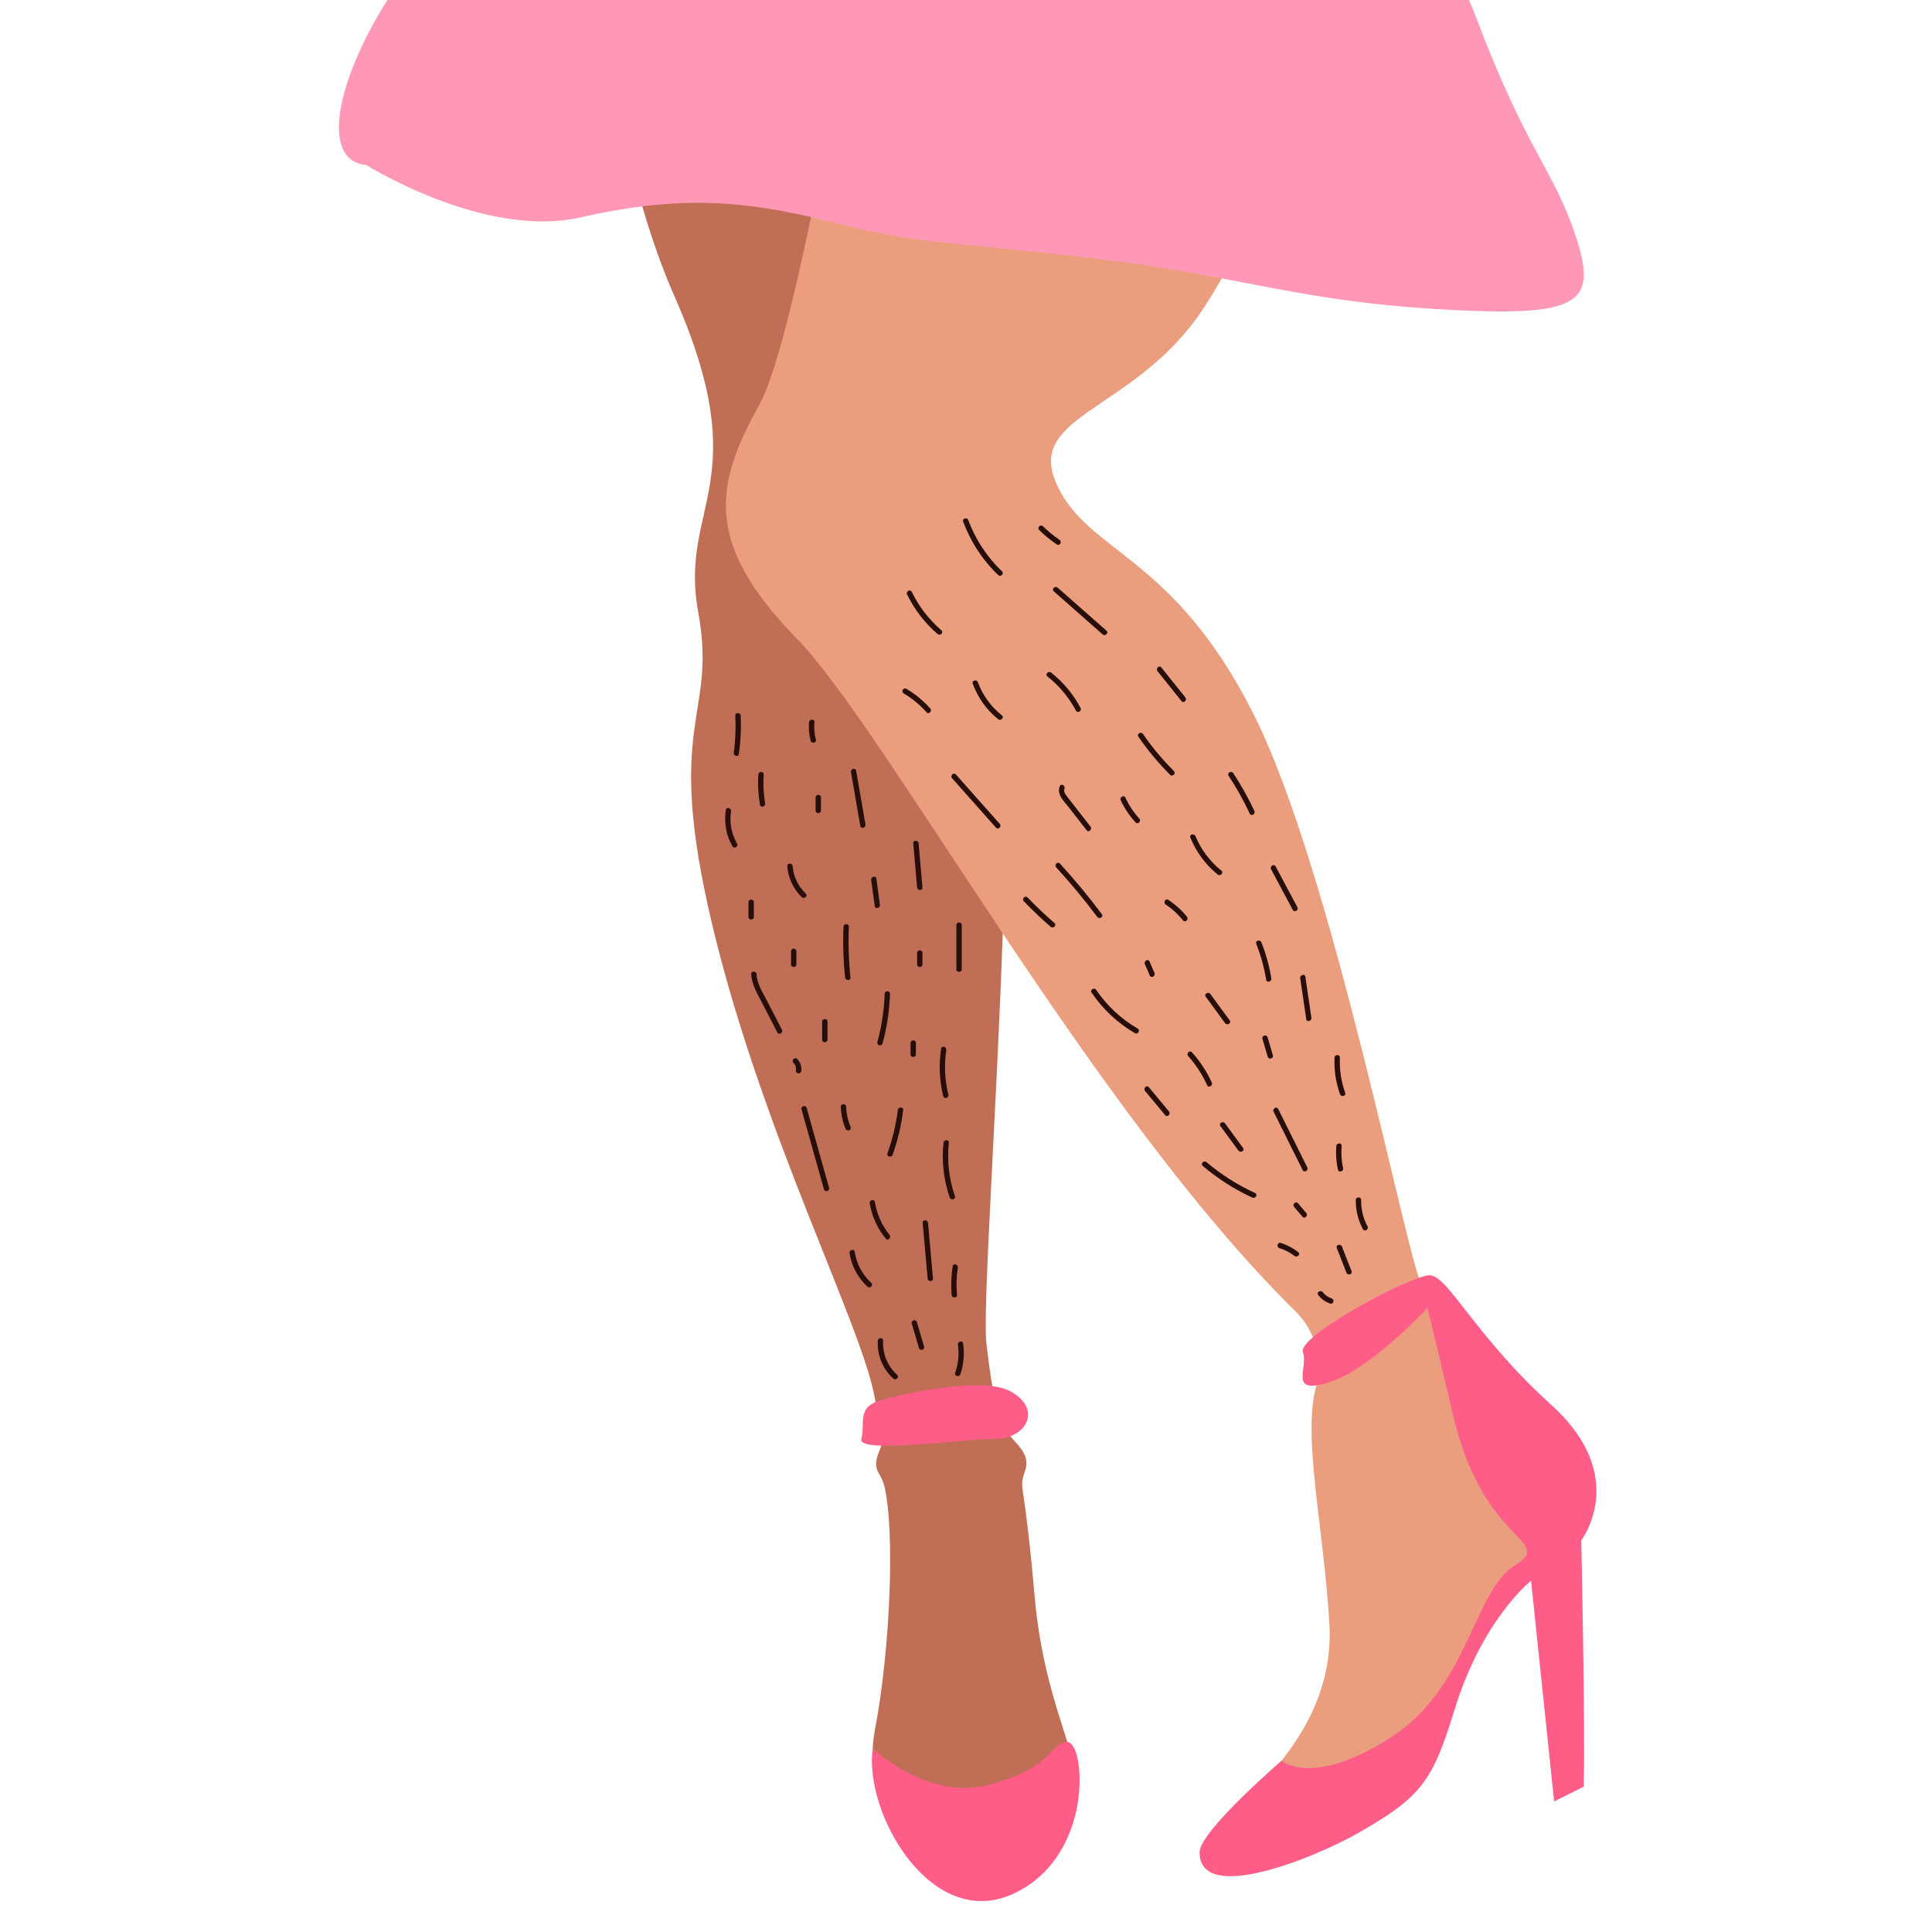 <svg xmlns="http://www.w3.org/2000/svg" xmlns:xlink="http://www.w3.org/1999/xlink" width="1080" zoomAndPan="magnify" viewBox="0 0 810 810" height="1080" preserveAspectRatio="xMidYMid meet" version="1.0"><defs><clipPath id="31616060f0"><path d="M 365.473 730.215 L 452.852 730.215 L 452.852 797.039 L 365.473 797.039 Z M 365.473 730.215 " clip-rule="nonzero"/></clipPath><clipPath id="2ce28145d4"><path d="M 502.812 534.508 L 669.305 534.508 L 669.305 786.645 L 502.812 786.645 Z M 502.812 534.508 " clip-rule="nonzero"/></clipPath></defs><path fill="#c06e56" d="M 440.082 778.91 C 412.625 810.008 357.711 772.504 366.863 724.938 C 373.09 692.574 375.336 642.609 370.801 623.199 C 369.27 616.637 365.008 616.82 368.93 607.621 C 372.312 599.68 367.824 592.98 366.863 586.809 C 362.285 557.539 320.184 477.039 298.969 389.223 C 277.754 301.406 300.961 301.406 292.723 256.582 C 284.488 211.762 317.438 202.613 282.656 123.945 C 277.586 112.473 273.156 99.793 269.289 86.504 C 261.145 58.52 255.496 27.832 251.605 0 L 437.516 0 C 430.852 32.07 421.609 72.223 414.273 103.57 C 409.375 124.512 405.328 141.523 403.473 149.559 C 397.98 173.344 402.559 195.297 403.473 226.395 C 404.387 257.5 417.203 233.715 420.863 305.98 C 421.98 328.066 421.52 358.77 420.402 391.348 C 417.863 465.379 411.949 549.047 413.539 563.027 C 415.973 584.41 418.344 596.871 425.117 603.887 C 435.121 614.258 427.504 616.344 428.641 623.891 C 430.461 635.953 432.172 650.441 433.676 668.223 C 439.168 733.172 467.543 747.805 440.082 778.91 " fill-opacity="1" fill-rule="nonzero"/><path fill="#fe5d88" d="M 370.293 586.809 C 370.293 586.809 409.871 576.043 423.492 583.258 C 437.109 590.469 430.699 603.277 416.969 603.277 C 403.242 603.277 359.309 609.676 361.141 603.277 C 362.973 596.871 358.578 589.527 370.293 586.809 " fill-opacity="1" fill-rule="nonzero"/><g clip-path="url(#31616060f0)"><path fill="#fe5d88" d="M 365.906 732.949 C 365.906 732.949 389.055 755.582 415.828 748.035 C 442.602 740.488 440.035 730.562 447.496 730.379 C 454.957 730.195 459.074 778.223 424.754 794 C 390.43 809.781 362.031 760.25 365.906 732.949 " fill-opacity="1" fill-rule="nonzero"/></g><path fill="#270e0b" d="M 308.281 300.035 C 308.547 305.203 308.348 310.387 307.625 315.512 C 307.43 316.922 309.586 317.527 309.785 316.105 C 310.535 310.773 310.797 305.414 310.523 300.035 C 310.449 298.602 308.207 298.594 308.281 300.035 " fill-opacity="1" fill-rule="nonzero"/><path fill="#270e0b" d="M 304.324 339.547 C 303.48 344.82 304.41 350.164 307.074 354.805 C 307.793 356.055 309.73 354.93 309.012 353.676 C 306.664 349.59 305.738 344.801 306.484 340.141 C 306.711 338.73 304.555 338.121 304.324 339.547 " fill-opacity="1" fill-rule="nonzero"/><path fill="#270e0b" d="M 317.945 324.734 C 317.645 328.973 317.883 333.203 318.617 337.383 C 318.863 338.801 321.023 338.203 320.777 336.789 C 320.078 332.805 319.898 328.77 320.188 324.734 C 320.289 323.297 318.047 323.305 317.945 324.734 " fill-opacity="1" fill-rule="nonzero"/><path fill="#270e0b" d="M 339.223 302.781 C 338.957 305.43 339.195 308.066 339.902 310.629 C 340.285 312.016 342.449 311.426 342.062 310.035 C 341.406 307.652 341.215 305.238 341.461 302.781 C 341.605 301.348 339.367 301.359 339.223 302.781 " fill-opacity="1" fill-rule="nonzero"/><path fill="#270e0b" d="M 356.777 323.711 C 358.082 331.23 359.383 338.75 360.691 346.27 C 360.934 347.688 363.094 347.086 362.848 345.676 C 361.547 338.152 360.242 330.637 358.938 323.117 C 358.691 321.699 356.531 322.301 356.777 323.711 " fill-opacity="1" fill-rule="nonzero"/><path fill="#270e0b" d="M 341.945 334.34 C 341.945 336.168 341.945 337.996 341.945 339.828 C 341.945 341.266 344.184 341.27 344.184 339.828 C 344.184 337.996 344.184 336.168 344.184 334.34 C 344.184 332.895 341.945 332.895 341.945 334.34 " fill-opacity="1" fill-rule="nonzero"/><path fill="#270e0b" d="M 382.887 353.57 C 383.43 359.738 383.965 365.902 384.504 372.074 C 384.629 373.496 386.871 373.508 386.742 372.074 C 386.207 365.902 385.668 359.738 385.129 353.57 C 385.008 352.145 382.762 352.133 382.887 353.57 " fill-opacity="1" fill-rule="nonzero"/><path fill="#270e0b" d="M 365.25 368.949 C 365.746 372.602 366.246 376.254 366.746 379.91 C 366.938 381.328 369.098 380.723 368.906 379.312 C 368.406 375.66 367.91 372.008 367.41 368.352 C 367.215 366.934 365.055 367.539 365.25 368.949 " fill-opacity="1" fill-rule="nonzero"/><path fill="#270e0b" d="M 400.977 387.848 C 400.977 394.027 400.977 400.199 400.977 406.375 C 400.977 407.816 403.219 407.816 403.219 406.375 C 403.219 400.199 403.219 394.027 403.219 387.848 C 403.219 386.41 400.977 386.406 400.977 387.848 " fill-opacity="1" fill-rule="nonzero"/><path fill="#270e0b" d="M 384.504 399.516 C 384.504 401.117 384.504 402.715 384.504 404.316 C 384.504 405.758 386.742 405.758 386.742 404.316 C 386.742 402.715 386.742 401.117 386.742 399.516 C 386.742 398.07 384.504 398.07 384.504 399.516 " fill-opacity="1" fill-rule="nonzero"/><path fill="#270e0b" d="M 330.074 363.168 C 330.473 368.117 332.609 372.738 336.191 376.191 C 337.23 377.191 338.816 375.609 337.773 374.609 C 334.637 371.578 332.664 367.523 332.316 363.168 C 332.199 361.742 329.957 361.727 330.074 363.168 " fill-opacity="1" fill-rule="nonzero"/><path fill="#270e0b" d="M 313.801 378.246 C 313.801 380.305 313.801 382.363 313.801 384.418 C 313.801 385.863 316.039 385.863 316.039 384.418 C 316.039 382.363 316.039 380.305 316.039 378.246 C 316.039 376.805 313.801 376.801 313.801 378.246 " fill-opacity="1" fill-rule="nonzero"/><path fill="#270e0b" d="M 353.648 388.539 C 353.348 395.637 353.574 402.738 354.316 409.805 C 354.469 411.223 356.711 411.238 356.559 409.805 C 355.812 402.738 355.59 395.637 355.887 388.539 C 355.949 387.098 353.707 387.102 353.648 388.539 " fill-opacity="1" fill-rule="nonzero"/><path fill="#270e0b" d="M 331.648 398.828 C 331.648 400.66 331.648 402.488 331.648 404.316 C 331.648 405.758 333.887 405.758 333.887 404.316 C 333.887 402.488 333.887 400.66 333.887 398.828 C 333.887 397.387 331.648 397.383 331.648 398.828 " fill-opacity="1" fill-rule="nonzero"/><path fill="#270e0b" d="M 314.949 408.414 C 315.129 412.707 317.465 416.488 319.383 420.211 C 321.555 424.422 323.723 428.637 325.895 432.848 C 326.555 434.129 328.488 432.996 327.828 431.719 C 325.793 427.77 323.758 423.82 321.723 419.871 C 319.887 416.309 317.363 412.531 317.191 408.414 C 317.133 406.977 314.891 406.969 314.949 408.414 " fill-opacity="1" fill-rule="nonzero"/><path fill="#270e0b" d="M 344.688 428.328 C 344.688 430.844 344.688 433.359 344.688 435.875 C 344.688 437.316 346.93 437.32 346.93 435.875 C 346.93 433.359 346.93 430.844 346.93 428.328 C 346.93 426.887 344.688 426.883 344.688 428.328 " fill-opacity="1" fill-rule="nonzero"/><path fill="#270e0b" d="M 370.895 416.668 C 370.672 423.512 369.648 430.281 367.848 436.891 C 367.469 438.281 369.629 438.875 370.008 437.484 C 371.859 430.695 372.906 423.703 373.137 416.668 C 373.184 415.227 370.941 415.23 370.895 416.668 " fill-opacity="1" fill-rule="nonzero"/><path fill="#270e0b" d="M 394.574 439.652 C 393.57 446.289 393.84 453 395.434 459.523 C 395.777 460.922 397.934 460.328 397.594 458.93 C 396.102 452.82 395.789 446.465 396.734 440.246 C 396.945 438.836 394.789 438.23 394.574 439.652 " fill-opacity="1" fill-rule="nonzero"/><path fill="#270e0b" d="M 381.758 437.246 C 381.758 438.848 381.758 440.449 381.758 442.051 C 381.758 443.492 383.996 443.492 383.996 442.051 C 383.996 440.449 383.996 438.848 383.996 437.246 C 383.996 435.809 381.758 435.805 381.758 437.246 " fill-opacity="1" fill-rule="nonzero"/><path fill="#270e0b" d="M 336.043 465.113 C 339.176 476.273 342.305 487.438 345.434 498.602 C 345.824 499.984 347.984 499.395 347.598 498.004 C 344.465 486.844 341.332 475.68 338.203 464.52 C 337.816 463.133 335.652 463.723 336.043 465.113 " fill-opacity="1" fill-rule="nonzero"/><path fill="#270e0b" d="M 352.512 464.016 C 352.617 467.168 353.258 470.25 354.461 473.168 C 355.004 474.484 357.172 473.906 356.621 472.574 C 355.492 469.836 354.852 466.977 354.75 464.016 C 354.703 462.578 352.461 462.57 352.512 464.016 " fill-opacity="1" fill-rule="nonzero"/><path fill="#270e0b" d="M 376.414 465.395 C 375.648 471.59 374.172 477.68 372.066 483.559 C 371.582 484.918 373.742 485.504 374.227 484.152 C 376.406 478.078 377.867 471.801 378.652 465.395 C 378.828 463.965 376.59 463.98 376.414 465.395 " fill-opacity="1" fill-rule="nonzero"/><path fill="#270e0b" d="M 395.562 479.105 C 394.742 486.848 395.645 494.707 398.191 502.066 C 398.66 503.418 400.824 502.836 400.352 501.469 C 397.863 494.277 397 486.676 397.801 479.105 C 397.953 477.676 395.711 477.684 395.562 479.105 " fill-opacity="1" fill-rule="nonzero"/><path fill="#270e0b" d="M 332.668 445.578 C 333.555 446.5 333.863 447.656 333.699 448.91 C 333.621 449.516 334.27 450.023 334.82 450.027 C 335.488 450.035 335.863 449.508 335.941 448.91 C 336.176 447.098 335.512 445.305 334.25 443.996 C 333.25 442.953 331.668 444.539 332.668 445.578 " fill-opacity="1" fill-rule="nonzero"/><path fill="#270e0b" d="M 364.629 504.512 C 365.543 509.969 367.887 515.023 371.355 519.32 C 372.262 520.441 373.836 518.848 372.941 517.738 C 369.715 513.742 367.637 508.969 366.789 503.918 C 366.547 502.5 364.391 503.102 364.629 504.512 " fill-opacity="1" fill-rule="nonzero"/><path fill="#270e0b" d="M 386.84 512.691 C 387.531 520.465 388.219 528.242 388.91 536.016 C 389.035 537.441 391.277 537.453 391.148 536.016 C 390.461 528.242 389.77 520.465 389.082 512.691 C 388.953 511.266 386.711 511.25 386.84 512.691 " fill-opacity="1" fill-rule="nonzero"/><path fill="#270e0b" d="M 399.402 530.902 C 398.793 534.883 398.633 538.883 398.98 542.895 C 399.105 544.32 401.348 544.336 401.219 542.895 C 400.891 539.094 400.984 535.273 401.559 531.496 C 401.777 530.09 399.617 529.48 399.402 530.902 " fill-opacity="1" fill-rule="nonzero"/><path fill="#270e0b" d="M 356.184 525.395 C 357.008 530.77 359.684 535.746 363.68 539.438 C 364.738 540.414 366.328 538.832 365.262 537.852 C 361.52 534.398 359.117 529.828 358.344 524.797 C 358.125 523.379 355.965 523.98 356.184 525.395 " fill-opacity="1" fill-rule="nonzero"/><path fill="#270e0b" d="M 382.27 554.926 C 383.266 558.332 384.266 561.738 385.262 565.145 C 385.664 566.523 387.828 565.938 387.422 564.547 C 386.422 561.141 385.426 557.734 384.43 554.332 C 384.027 552.949 381.863 553.535 382.27 554.926 " fill-opacity="1" fill-rule="nonzero"/><path fill="#270e0b" d="M 401.613 563.797 C 402.199 567.77 401.77 571.793 400.469 575.582 C 400 576.949 402.164 577.535 402.633 576.18 C 404.07 571.984 404.418 567.578 403.773 563.199 C 403.562 561.781 401.406 562.383 401.613 563.797 " fill-opacity="1" fill-rule="nonzero"/><path fill="#270e0b" d="M 368.02 562.109 C 367.66 568.066 370.102 574.004 374.543 577.988 C 375.613 578.949 377.203 577.371 376.125 576.406 C 372.09 572.781 369.934 567.523 370.258 562.109 C 370.344 560.672 368.102 560.676 368.02 562.109 " fill-opacity="1" fill-rule="nonzero"/><path fill="#ea9e7e" d="M 637.781 661.82 C 611.238 686.52 612.152 713.957 592.016 743.234 C 571.883 772.504 526.117 791.715 506.898 781.652 C 487.676 771.59 561.02 743.004 557.359 680.801 C 554.988 640.523 546.051 602.625 551.742 581.398 C 554.781 570.082 551.496 557.996 543.137 549.777 C 500.484 507.875 457.438 446.738 420.402 391.348 C 383.477 336.113 352.523 286.598 333.91 267.559 C 294.555 227.312 300.047 202.613 318.352 169.684 C 324.723 158.223 332.531 126.934 340.012 91 C 346.266 60.953 352.285 27.656 357.035 0 L 562.109 0 C 550.871 37.832 530.777 84.684 512.246 116.73 C 509.82 120.934 507.418 124.879 505.066 128.52 C 476.695 172.426 430.016 173.344 442.828 202.613 C 455.641 231.887 491.336 231.887 525.203 298.664 C 559.066 365.441 590.059 530.176 596.594 540.156 C 604.855 552.781 619.785 573.664 646.016 589.555 C 676.582 608.07 664.324 637.121 637.781 661.82 " fill-opacity="1" fill-rule="nonzero"/><g clip-path="url(#2ce28145d4)"><path fill="#fe5d88" d="M 537.336 738.156 C 537.336 738.156 549.914 749.633 582.863 728.598 C 615.812 707.559 617.645 667.133 635.035 656.328 C 652.426 645.527 622.219 648.098 609.406 594.129 C 596.594 540.156 598.422 548.391 598.422 548.391 C 598.422 548.391 574.871 574.004 557.359 579.492 C 539.848 584.98 548.656 573.773 546.254 566.914 C 543.852 560.055 591.215 535.012 599.109 534.668 C 607.004 534.324 617.645 559.367 650.594 589.211 C 683.543 619.055 662.949 645.809 662.949 645.809 C 662.949 645.809 664.668 723.68 663.977 749.062 L 651.578 755.262 L 641.898 662.734 C 641.898 662.734 621.586 678.637 609.863 716.703 C 600.711 746.434 596.312 753.152 569.539 768.441 C 551.688 778.633 502.781 798.82 502.934 776.531 C 502.996 767.723 537.336 738.156 537.336 738.156 " fill-opacity="1" fill-rule="nonzero"/></g><path fill="#270e0b" d="M 441.844 247.961 C 448.652 253.965 455.469 259.969 462.281 265.977 C 463.359 266.926 464.949 265.348 463.863 264.391 C 457.051 258.387 450.238 252.379 443.426 246.375 C 442.348 245.43 440.758 247.004 441.844 247.961 " fill-opacity="1" fill-rule="nonzero"/><path fill="#270e0b" d="M 439.129 283.594 C 444.07 287.512 448.133 292.363 451.09 297.934 C 451.77 299.207 453.703 298.078 453.023 296.805 C 449.988 291.082 445.789 286.031 440.711 282.008 C 439.59 281.125 437.996 282.695 439.129 283.594 " fill-opacity="1" fill-rule="nonzero"/><path fill="#270e0b" d="M 380.312 249.254 C 383.391 255.582 387.746 261.23 393.086 265.816 C 394.172 266.754 395.766 265.176 394.668 264.234 C 389.461 259.758 385.25 254.297 382.25 248.121 C 381.621 246.824 379.688 247.961 380.312 249.254 " fill-opacity="1" fill-rule="nonzero"/><path fill="#270e0b" d="M 403.805 218.676 C 406.938 227.164 411.949 234.852 418.5 241.105 C 419.543 242.102 421.129 240.52 420.082 239.523 C 413.82 233.543 408.965 226.203 405.965 218.078 C 405.469 216.742 403.305 217.32 403.805 218.676 " fill-opacity="1" fill-rule="nonzero"/><path fill="#270e0b" d="M 407.828 286.629 C 409.957 292.465 413.602 297.633 418.469 301.516 C 419.582 302.406 421.18 300.828 420.051 299.93 C 415.496 296.297 411.988 291.516 409.988 286.035 C 409.5 284.691 407.332 285.273 407.828 286.629 " fill-opacity="1" fill-rule="nonzero"/><path fill="#270e0b" d="M 399.168 326.281 C 405.297 333.184 411.43 340.086 417.559 346.992 C 418.52 348.07 420.098 346.48 419.145 345.406 C 413.016 338.504 406.883 331.602 400.75 324.695 C 399.793 323.617 398.215 325.207 399.168 326.281 " fill-opacity="1" fill-rule="nonzero"/><path fill="#270e0b" d="M 485.305 281.414 C 488.656 285.594 492.008 289.777 495.359 293.961 C 496.258 295.082 497.836 293.488 496.941 292.375 C 493.594 288.191 490.242 284.012 486.891 279.832 C 485.988 278.707 484.414 280.301 485.305 281.414 " fill-opacity="1" fill-rule="nonzero"/><path fill="#270e0b" d="M 477.277 308.867 C 481.211 314.578 485.652 319.922 490.559 324.824 C 491.578 325.844 493.164 324.262 492.145 323.242 C 487.371 318.473 483.039 313.293 479.211 307.738 C 478.398 306.559 476.457 307.676 477.277 308.867 " fill-opacity="1" fill-rule="nonzero"/><path fill="#270e0b" d="M 444.32 329.621 C 442.848 332.965 446.137 335.98 448.023 338.398 C 450.551 341.637 453.078 344.875 455.602 348.109 C 456.488 349.246 458.066 347.652 457.188 346.527 C 455.109 343.867 453.035 341.207 450.957 338.547 C 449.965 337.277 448.973 336.008 447.98 334.734 C 447.23 333.773 445.66 332.094 446.254 330.75 C 446.832 329.445 444.902 328.301 444.32 329.621 " fill-opacity="1" fill-rule="nonzero"/><path fill="#270e0b" d="M 378.875 290.719 C 382.469 292.844 385.668 295.496 388.438 298.617 C 389.395 299.699 390.973 298.109 390.02 297.031 C 387.133 293.777 383.754 291.004 380.004 288.785 C 378.762 288.051 377.633 289.984 378.875 290.719 " fill-opacity="1" fill-rule="nonzero"/><path fill="#270e0b" d="M 515.113 325.277 C 518.441 330.332 521.402 335.613 523.965 341.098 C 524.574 342.398 526.508 341.266 525.898 339.965 C 523.332 334.484 520.375 329.203 517.047 324.148 C 516.258 322.949 514.316 324.07 515.113 325.277 " fill-opacity="1" fill-rule="nonzero"/><path fill="#270e0b" d="M 499.051 351.152 C 501.531 357.188 505.418 362.52 510.5 366.633 C 511.609 367.531 513.203 365.953 512.082 365.047 C 507.324 361.195 503.543 356.23 501.211 350.559 C 500.668 349.242 498.504 349.82 499.051 351.152 " fill-opacity="1" fill-rule="nonzero"/><path fill="#270e0b" d="M 469.883 335.539 C 471.453 338.934 473.547 342.031 476.074 344.785 C 477.051 345.848 478.633 344.262 477.66 343.203 C 475.258 340.586 473.312 337.633 471.816 334.41 C 471.215 333.102 469.277 334.238 469.883 335.539 " fill-opacity="1" fill-rule="nonzero"/><path fill="#270e0b" d="M 442.812 363.652 C 448.883 370.285 454.633 377.207 460.016 384.41 C 460.871 385.551 462.816 384.434 461.953 383.277 C 456.453 375.926 450.598 368.844 444.395 362.07 C 443.422 361.004 441.84 362.59 442.812 363.652 " fill-opacity="1" fill-rule="nonzero"/><path fill="#270e0b" d="M 488.715 379.207 C 491.484 381.066 493.926 383.32 496.031 385.902 C 496.941 387.02 498.52 385.43 497.617 384.32 C 495.387 381.586 492.773 379.234 489.848 377.273 C 488.645 376.469 487.523 378.41 488.715 379.207 " fill-opacity="1" fill-rule="nonzero"/><path fill="#270e0b" d="M 532.898 364.422 C 535.934 370.105 538.965 375.793 542 381.477 C 542.68 382.75 544.613 381.621 543.934 380.348 C 540.898 374.66 537.867 368.977 534.832 363.289 C 534.152 362.02 532.219 363.148 532.898 364.422 " fill-opacity="1" fill-rule="nonzero"/><path fill="#270e0b" d="M 429.242 377.863 C 432.832 381.602 436.582 385.176 440.496 388.574 C 441.574 389.516 443.168 387.941 442.078 386.988 C 438.168 383.59 434.414 380.02 430.824 376.281 C 429.828 375.238 428.242 376.824 429.242 377.863 " fill-opacity="1" fill-rule="nonzero"/><path fill="#270e0b" d="M 457.66 416.16 C 462.359 423.109 468.562 428.93 475.82 433.152 C 477.07 433.879 478.199 431.941 476.953 431.219 C 470.031 427.195 464.078 421.66 459.598 415.027 C 458.793 413.84 456.852 414.957 457.66 416.16 " fill-opacity="1" fill-rule="nonzero"/><path fill="#270e0b" d="M 480 404.227 C 480.691 405.828 481.383 407.426 482.074 409.023 C 482.645 410.344 484.574 409.203 484.008 407.895 C 483.316 406.293 482.625 404.695 481.934 403.098 C 481.363 401.777 479.434 402.914 480 404.227 " fill-opacity="1" fill-rule="nonzero"/><path fill="#270e0b" d="M 526.68 395.68 C 528.613 400.547 530.012 405.602 530.848 410.777 C 531.074 412.191 533.234 411.59 533.008 410.18 C 532.172 405.008 530.773 399.953 528.84 395.082 C 528.316 393.758 526.148 394.336 526.68 395.68 " fill-opacity="1" fill-rule="nonzero"/><path fill="#270e0b" d="M 505.516 417.883 C 508.223 421.574 510.922 425.262 513.629 428.953 C 514.473 430.105 516.414 428.988 515.562 427.824 C 512.859 424.133 510.156 420.441 507.453 416.75 C 506.609 415.602 504.664 416.719 505.516 417.883 " fill-opacity="1" fill-rule="nonzero"/><path fill="#270e0b" d="M 545.121 410.109 C 545.961 415.84 546.805 421.566 547.645 427.293 C 547.852 428.715 550.008 428.109 549.805 426.699 C 548.965 420.969 548.121 415.242 547.281 409.516 C 547.074 408.094 544.918 408.699 545.121 410.109 " fill-opacity="1" fill-rule="nonzero"/><path fill="#270e0b" d="M 480.07 457.395 C 482.879 460.773 485.688 464.152 488.496 467.535 C 489.418 468.641 490.996 467.051 490.078 465.949 C 487.27 462.57 484.465 459.191 481.656 455.809 C 480.734 454.703 479.16 456.293 480.07 457.395 " fill-opacity="1" fill-rule="nonzero"/><path fill="#270e0b" d="M 498.16 442.781 C 501.43 446.422 504.09 450.531 506.105 454.988 C 506.699 456.297 508.629 455.16 508.039 453.859 C 505.945 449.23 503.141 444.977 499.742 441.199 C 498.777 440.125 497.199 441.715 498.16 442.781 " fill-opacity="1" fill-rule="nonzero"/><path fill="#270e0b" d="M 529.281 435.52 C 530.02 438.02 530.758 440.52 531.496 443.02 C 531.902 444.398 534.062 443.809 533.656 442.422 C 532.918 439.922 532.18 437.422 531.441 434.922 C 531.031 433.543 528.871 434.129 529.281 435.52 " fill-opacity="1" fill-rule="nonzero"/><path fill="#270e0b" d="M 559.52 443.422 C 559.277 448.633 560.055 453.844 561.812 458.754 C 562.293 460.102 564.457 459.52 563.973 458.156 C 562.277 453.414 561.527 448.453 561.762 443.422 C 561.824 441.98 559.586 441.984 559.52 443.422 " fill-opacity="1" fill-rule="nonzero"/><path fill="#270e0b" d="M 504.262 488.82 C 510.562 494.168 517.543 498.648 525.059 502.102 C 526.359 502.695 527.5 500.77 526.188 500.164 C 518.855 496.797 512 492.461 505.848 487.238 C 504.754 486.312 503.16 487.887 504.262 488.82 " fill-opacity="1" fill-rule="nonzero"/><path fill="#270e0b" d="M 511.664 472.105 C 514.18 475.535 516.699 478.965 519.219 482.395 C 520.062 483.543 522.008 482.43 521.152 481.266 C 518.633 477.836 516.117 474.406 513.598 470.977 C 512.75 469.824 510.809 470.941 511.664 472.105 " fill-opacity="1" fill-rule="nonzero"/><path fill="#270e0b" d="M 533.973 466.105 C 538.027 474.254 542.086 482.402 546.148 490.555 C 546.789 491.844 548.719 490.711 548.078 489.426 C 544.023 481.273 539.965 473.125 535.906 464.977 C 535.266 463.688 533.332 464.82 533.973 466.105 " fill-opacity="1" fill-rule="nonzero"/><path fill="#270e0b" d="M 560.258 480.473 C 559.977 483.801 560.211 487.121 560.926 490.379 C 561.238 491.785 563.395 491.191 563.09 489.785 C 562.414 486.715 562.23 483.602 562.496 480.473 C 562.621 479.035 560.379 479.043 560.258 480.473 " fill-opacity="1" fill-rule="nonzero"/><path fill="#270e0b" d="M 542.602 506.055 C 543.762 507.418 544.918 508.777 546.074 510.141 C 547.008 511.238 548.586 509.648 547.656 508.555 C 546.5 507.195 545.344 505.832 544.188 504.473 C 543.25 503.371 541.676 504.961 542.602 506.055 " fill-opacity="1" fill-rule="nonzero"/><path fill="#270e0b" d="M 568.422 503.109 C 568.363 507.379 569.391 511.555 571.395 515.324 C 572.07 516.598 574.008 515.469 573.332 514.195 C 571.508 510.766 570.609 506.988 570.66 503.109 C 570.684 501.668 568.441 501.664 568.422 503.109 " fill-opacity="1" fill-rule="nonzero"/><path fill="#270e0b" d="M 536.379 523.277 C 538.668 523.988 540.812 525.078 542.707 526.555 C 543.828 527.43 545.426 525.855 544.289 524.969 C 542.082 523.246 539.656 521.949 536.977 521.121 C 535.598 520.691 535.008 522.855 536.379 523.277 " fill-opacity="1" fill-rule="nonzero"/><path fill="#270e0b" d="M 560.457 523.23 C 561.805 526.672 563.148 530.113 564.492 533.555 C 565.012 534.883 567.18 534.305 566.652 532.961 C 565.309 529.52 563.965 526.078 562.617 522.637 C 562.098 521.309 559.934 521.887 560.457 523.23 " fill-opacity="1" fill-rule="nonzero"/><path fill="#270e0b" d="M 552.66 542.906 C 553.961 544.629 555.629 545.859 557.688 546.523 C 559.062 546.969 559.648 544.809 558.281 544.363 C 556.828 543.895 555.52 543.004 554.598 541.777 C 553.738 540.641 551.793 541.754 552.66 542.906 " fill-opacity="1" fill-rule="nonzero"/><path fill="#270e0b" d="M 435.676 222.227 C 437.961 224.457 440.438 226.465 443.078 228.254 C 444.277 229.066 445.398 227.125 444.211 226.324 C 441.723 224.637 439.41 222.738 437.262 220.641 C 436.227 219.633 434.641 221.215 435.676 222.227 " fill-opacity="1" fill-rule="nonzero"/><path fill="#ff98b6" d="M 602.086 129.57 C 564.289 127.285 540.484 122.07 512.246 116.73 C 495.352 113.539 476.867 110.301 452.852 107.617 C 436.695 105.812 424.328 104.57 414.273 103.57 C 384.418 100.602 375.016 99.789 347.586 92.836 C 345.016 92.184 342.496 91.574 340.012 91 C 315.18 85.262 294.148 83.43 269.289 86.504 C 261.129 87.512 252.555 89.051 243.301 91.152 C 203.027 100.301 153.605 69.199 153.605 69.199 C 133.719 67.395 141.508 33.02 162.422 0 L 615.895 0 C 616.816 2.102 617.707 4.285 618.559 6.543 C 640.523 64.633 651.508 71.027 660.742 99.387 C 669.977 127.742 662.492 133.23 602.086 129.57 " fill-opacity="1" fill-rule="nonzero"/></svg>